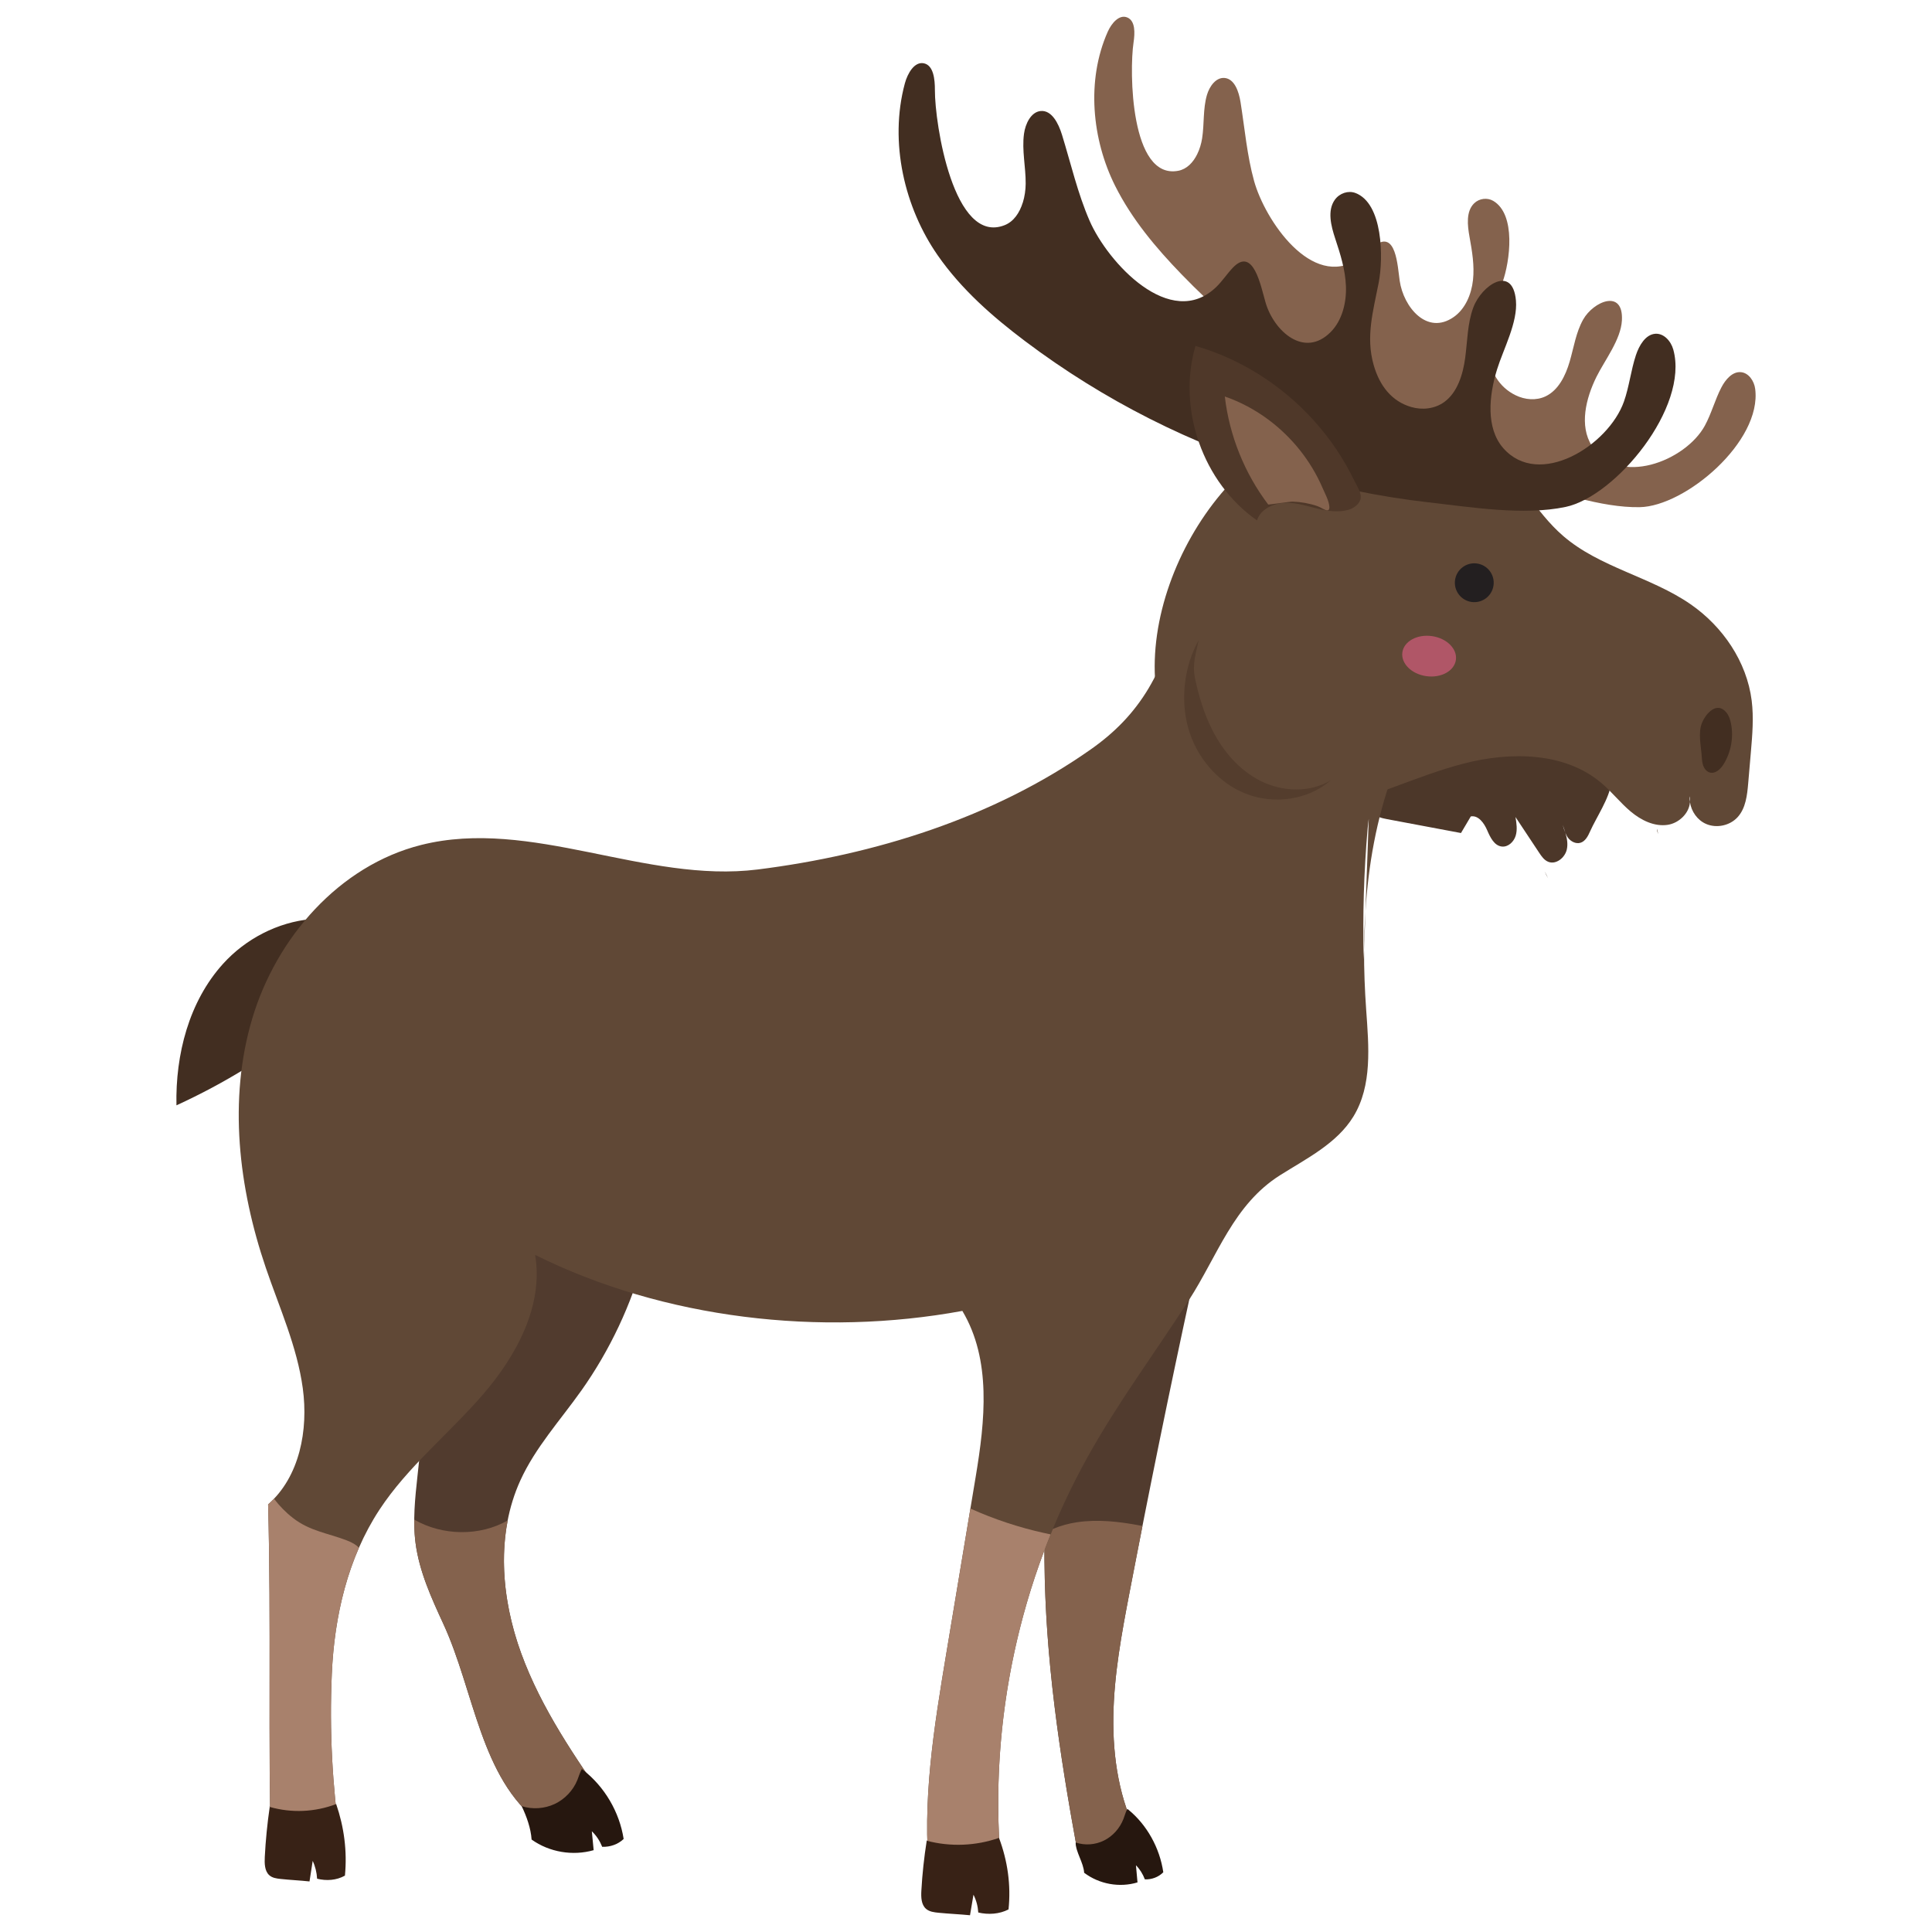 <?xml version="1.0" encoding="utf-8"?>
<!-- Generator: Adobe Illustrator 27.2.0, SVG Export Plug-In . SVG Version: 6.00 Build 0)  -->
<svg version="1.1" id="Layer_2_00000120523863676873741750000014090612438181338026_"
	 xmlns="http://www.w3.org/2000/svg" xmlns:xlink="http://www.w3.org/1999/xlink" x="0px" y="0px" viewBox="0 0 173 173"
	 enable-background="new 0 0 173 173" xml:space="preserve">
<g id="words">
	<g id="moose">
		<g>
			<path fill="#84624D" d="M107.202,13.811c-0.366,0.741-0.931,1.336-1.692,1.481c-4.294,0.819-4.395-8.912-4.007-11.488
				c0.125-0.831,0.176-1.936-0.564-2.241c-0.726-0.3-1.412,0.527-1.745,1.275c-1.938,4.353-1.418,9.65,0.656,13.796
				c1.499,2.997,3.662,5.564,5.954,7.933c5.584,5.77,12.096,10.521,19.151,14.058c3.563,1.787,7.266,3.264,11.061,4.408
				c3.29,0.992,7.368,2.443,10.813,2.381c4.079-0.073,10.949-5.876,10.338-10.593c-0.093-0.717-0.586-1.429-1.267-1.495
				c-0.769-0.075-1.392,0.655-1.764,1.373c-0.57,1.1-0.885,2.332-1.477,3.418c-1.736,3.184-7.751,5.519-10.118,1.805
				c-1.144-1.795-0.539-4.249,0.412-6.175c0.732-1.481,2.189-3.333,2.28-5.059c0.15-2.853-2.551-1.705-3.468-0.078
				c-0.644,1.141-0.838,2.49-1.207,3.759s-1.011,2.573-2.156,3.119c-0.844,0.403-1.85,0.315-2.688-0.095
				c-1.492-0.729-2.27-2.121-2.505-3.797c-0.328-2.335,0.589-4.238,1.335-6.326c0.66-1.847,1.238-6.071-0.837-7.284
				c-0.533-0.312-1.253-0.22-1.703,0.218c-0.741,0.72-0.605,1.969-0.416,3.011c0.23,1.273,0.451,2.571,0.31,3.86
				c-0.14,1.289-0.694,2.59-1.719,3.308c-2.403,1.684-4.505-0.896-4.844-3.237c-0.195-1.347-0.324-4.557-2.212-3.178
				c-0.529,0.386-0.982,0.882-1.527,1.243c-4.133,2.735-8.333-3.511-9.3-7.004c-0.637-2.301-0.837-4.71-1.216-7.075
				c-0.15-0.934-0.535-2.072-1.428-2.151c-0.766-0.067-1.35,0.743-1.577,1.521c-0.365,1.249-0.232,2.595-0.432,3.885
				c-0.075,0.483-0.222,0.978-0.441,1.422L107.202,13.811z"/>
			<path fill="#422E21" d="M27.872,91.523c1.526-1.227,3.03-2.585,3.855-4.361c0.473-1.019,1.257-3.401,0.307-4.323
				c-0.805-0.781-3.141-0.629-4.153-0.539c-3.006,0.268-5.894,1.775-7.91,4.006c-3.054,3.38-4.268,8.117-4.171,12.67
				C20.111,97.004,24.177,94.494,27.872,91.523L27.872,91.523z"/>
			<path fill="#4C3729" d="M138.624,78.649c-0.097-0.212-0.203-0.422-0.313-0.624C138.401,78.24,138.504,78.45,138.624,78.649z"/>
			<path fill="#4C3729" d="M141.507,75.47c0.445-0.126,0.685-0.594,0.873-1.017c0.572-1.282,1.727-2.954,1.902-4.348
				c0.158-1.262-1.202-1.819-2.164-2.33c-2.474-1.315-5.301-1.974-8.103-1.849c-3.886,0.174-7.684,1.854-10.427,4.611
				c-0.592,0.596-1.161,1.526-0.672,2.209c0.282,0.395,0.807,0.513,1.283,0.603c2.208,0.415,4.416,0.829,6.624,1.244
				c0.293-0.496,0.587-0.992,0.88-1.488c0.68-0.118,1.189,0.599,1.463,1.233c0.274,0.634,0.63,1.389,1.316,1.465
				c0.563,0.062,1.07-0.419,1.237-0.961c0.167-0.541,0.077-1.124-0.015-1.683c0.705,1.064,1.411,2.129,2.116,3.193
				c0.214,0.323,0.449,0.665,0.808,0.813c0.7,0.289,1.502-0.354,1.67-1.093c0.113-0.496,0.023-1-0.124-1.493
				c-0.098-0.231-0.176-0.473-0.24-0.717c0.087,0.234,0.168,0.474,0.24,0.717c0.065,0.154,0.132,0.308,0.234,0.441
				c0.256,0.333,0.694,0.563,1.098,0.449L141.507,75.47z"/>
			<path fill="#513B2E" d="M106.668,115.544c-0.64-1.008-2.084-1.25-3.134-0.684c-1.051,0.567-1.744,1.608-2.395,2.61
				c-2.999,4.616-6.061,9.381-7.111,14.784c-0.478,2.46-0.522,4.982-0.502,7.488c0.069,8.731,1.332,17.182,2.904,25.771
				c0.737,0.838,1.907,1.275,3.013,1.124s2.042-1.122,2.527-2.127c-1.737-3.295-2.334-7.095-2.276-10.819s0.743-7.407,1.444-11.064
				c1.733-9.049,3.577-18.077,5.531-27.081L106.668,115.544z"/>
			<path fill="#513B2E" d="M52.035,124.549c2.584-3.646,4.516-7.752,5.679-12.066c0.417-1.546,0.247-2.387-1.168-3.137
				s-3.067-0.889-4.668-0.934c-2.318-0.066-4.681,0.038-6.871,0.801c-2.19,0.763-4.206,2.262-5.162,4.375
				c-0.586,1.295-0.746,2.736-0.899,4.149c-0.52,4.803-1.041,9.607-1.561,14.41c-0.217,2.002-0.434,4.026-0.174,6.023
				c0.331,2.544,1.419,4.919,2.493,7.248c2.773,6.015,3.322,13.808,8.611,17.794c0.927,0.698,2.152,0.986,3.292,0.773
				c1.141-0.213,2.352-1.226,2.963-2.212c-3.028-4.345-6.089-8.754-7.902-13.73s-2.266-10.67-0.068-15.489
				c1.341-2.94,3.564-5.369,5.433-8.006L52.035,124.549z"/>
			<path fill="#604836" d="M122.463,74.204l0.006-0.071c0.024-0.279,0.064-0.548,0.095-0.822l-0.296,8.308
				c0.259-4.16,0.983-8.264,2.433-12.283c0.558-1.547,1.213-3.124,1.127-4.766s-1.19-3.374-2.827-3.535l-0.023,0.649
				c-1.172-1.279-3.539-1.807-5.006-2.729c-1.753-1.102-3.154-2.681-5.132-3.479c-1.729-0.698-3.764-0.817-5.423,0.034
				c-2.438,1.251-3.264,3.948-4.579,6.144c-1.32,2.203-3.009,3.929-5.118,5.416c-8.764,6.182-19.428,9.474-29.862,10.786
				c-10.069,1.265-20.302-4.667-30.145-2.195c-7.339,1.843-12.97,8.302-15.128,15.555s-1.221,15.144,1.217,22.307
				c1.215,3.569,2.803,7.055,3.311,10.791c0.508,3.735-0.274,7.911-3.106,10.4c0.286,10.499-0.021,21.352,0.265,31.85
				c2.146,0.692,4.667,0.019,6.183-1.65c-0.694-5.112-0.969-9.881-0.743-15.035s1.43-10.372,4.261-14.685
				c2.533-3.859,6.218-6.797,9.24-10.285c3.022-3.488,5.473-7.989,4.704-12.54c11.548,5.741,25.573,7.348,38.257,5.016
				c2.616,4.394,2.033,9.813,1.193,14.857c-0.875,5.259-1.751,10.519-2.626,15.778c-1.101,6.616-2.206,13.329-1.501,19.999
				c1.015,0.745,2.517,1.341,3.735,1.023c1.218-0.318,2.274-1.207,2.795-2.354l-0.169-0.084c-1.04-12.474,1.704-25.194,7.786-36.135
				c2.712-4.879,6.05-9.366,9.072-14.05c2.588-4.01,3.99-8.551,8.17-11.188c2.394-1.51,5.084-2.839,6.561-5.253
				c1.701-2.779,1.375-6.287,1.145-9.538c-0.127-1.793-0.196-3.578-0.191-5.355l-0.029,0.824c-0.105-3.904,0.011-7.815,0.347-11.706
				L122.463,74.204z"/>
			<path fill="#604836" d="M122.145,85.086l0.123-3.467C122.196,82.771,122.148,83.925,122.145,85.086z"/>
			<path fill="#604836" d="M148.471,74.683c-0.013-0.16-0.043-0.319-0.109-0.473C148.372,74.373,148.425,74.527,148.471,74.683z"/>
			<path fill="#604836" d="M152.77,73.779c0.943,0.409,2.132,0.153,2.824-0.607c0.728-0.799,0.855-1.96,0.948-3.037
				c0.08-0.932,0.16-1.864,0.24-2.796c0.132-1.532,0.263-3.078,0.072-4.604c-0.436-3.48-2.585-6.632-5.47-8.627
				c-3.563-2.464-8.139-3.288-11.416-6.121c-2.481-2.145-3.978-5.248-6.439-7.416c-4.458-3.926-12.173-3.987-17.392-1.687
				c-10.018,4.415-17.262,21.267-9.431,30.448c2.81,3.294,7.759,3.876,12.002,3.014c4.243-0.862,8.163-2.888,12.355-3.971
				s9.071-1.051,12.361,1.763c0.919,0.786,1.671,1.754,2.598,2.532c0.927,0.777,2.117,1.37,3.313,1.189
				c1.017-0.154,1.932-1.051,1.991-2.033c-0.026-0.174-0.059-0.347-0.045-0.523c0.048,0.175,0.055,0.35,0.045,0.523
				C151.451,72.664,151.988,73.44,152.77,73.779L152.77,73.779z"/>
			<path fill="#422E21" d="M91.584,18.139c-0.283,0.911-0.808,1.699-1.62,2.022c-4.584,1.822-6.26-9.107-6.249-12.087
				c0.004-0.962-0.118-2.215-0.98-2.404c-0.845-0.185-1.466,0.89-1.711,1.801c-1.428,5.305-0.004,11.157,2.94,15.388
				c2.129,3.059,4.916,5.494,7.815,7.679c7.06,5.322,14.976,9.302,23.293,11.803c4.201,1.263,8.505,2.149,12.856,2.641
				c3.772,0.426,8.484,1.204,12.258,0.412c4.468-0.938,11.079-8.909,9.649-14.089c-0.217-0.787-0.873-1.485-1.632-1.417
				c-0.857,0.077-1.423,1.028-1.716,1.914c-0.449,1.357-0.597,2.809-1.072,4.156c-1.394,3.947-7.624,7.836-10.821,4.153
				c-1.545-1.78-1.276-4.669-0.541-7.035c0.565-1.821,1.867-4.21,1.69-6.171c-0.294-3.242-3.075-1.383-3.821,0.639
				c-0.523,1.419-0.52,2.978-0.721,4.483c-0.201,1.505-0.696,3.108-1.865,3.962c-0.862,0.63-1.981,0.742-2.967,0.457
				c-1.755-0.508-2.834-1.911-3.362-3.748c-0.736-2.559-0.035-4.893,0.449-7.398c0.428-2.217,0.383-7.092-2.091-8.021
				c-0.636-0.239-1.411,0.015-1.835,0.602c-0.698,0.966-0.347,2.343,0.028,3.476c0.458,1.384,0.909,2.799,0.962,4.279
				s-0.346,3.06-1.355,4.083c-2.369,2.399-5.092-0.063-5.841-2.627c-0.431-1.475-1.089-5.06-2.941-3.112
				c-0.519,0.546-0.937,1.199-1.477,1.719c-4.098,3.945-9.717-2.203-11.34-5.931c-1.069-2.456-1.677-5.124-2.474-7.706
				c-0.315-1.02-0.92-2.22-1.914-2.121c-0.852,0.085-1.363,1.12-1.487,2.043c-0.2,1.482,0.163,2.969,0.151,4.463
				c-0.005,0.559-0.087,1.147-0.256,1.692L91.584,18.139z"/>
			<path fill="#4F3829" d="M115.393,45.024c1.162,0.052,2.266,0.511,3.416,0.691c0.76,0.119,1.895,0.14,2.541-0.365
				c0.96-0.75,0.323-1.485-0.153-2.459c-0.934-1.912-2.147-3.684-3.574-5.261c-2.829-3.125-6.514-5.491-10.575-6.652
				c-1.649,5.659,0.674,12.246,5.508,15.619C112.909,45.488,114.231,44.972,115.393,45.024z"/>
			<path fill="#231F20" d="M133.736,52.425c0.135-0.951-0.527-1.832-1.478-1.966c-0.951-0.135-1.831,0.527-1.966,1.478
				c-0.135,0.951,0.527,1.831,1.478,1.966C132.721,54.038,133.601,53.376,133.736,52.425z"/>
			<path fill="#543D2D" d="M106.386,65.146c0.718,2.613,2.628,4.917,5.146,5.917c2.518,1.001,5.594,0.588,7.634-1.194
				c-1.855,1.125-4.293,1.044-6.239,0.084s-3.428-2.702-4.399-4.642c-0.713-1.425-1.183-2.97-1.511-4.526
				c-0.278-1.321,0.054-2.161,0.319-3.461c-1.297,2.315-1.646,5.268-0.95,7.823V65.146z"/>
			<path fill="#422E21" d="M153.111,69.176c0.495,0.132,0.955-0.305,1.226-0.741c0.665-1.07,0.909-2.396,0.667-3.633
				c-0.07-0.361-0.186-0.724-0.42-1.007c-0.838-1.014-1.813,0.063-2.171,0.91c-0.383,0.907-0.092,2.112-0.029,3.057
				c0.019,0.283,0.039,0.572,0.143,0.836C152.632,68.862,152.837,69.102,153.111,69.176L153.111,69.176z"/>
			<path fill="#B05667" d="M130.367,59.093c0.14-0.99-0.819-1.945-2.142-2.133c-1.324-0.188-2.51,0.463-2.651,1.453
				c-0.141,0.99,0.819,1.946,2.142,2.133C129.04,60.734,130.227,60.083,130.367,59.093z"/>
			<path fill="#84624D" d="M117.933,45.308c0.483,0.163,1.166,0.771,1.101,0.032c-0.047-0.53-0.408-1.187-0.617-1.671
				c-1.038-2.405-2.73-4.519-4.828-6.083c-1.189-0.886-2.51-1.597-3.913-2.08c0.406,3.492,1.763,6.868,3.885,9.671
				c0.02,0.026,1.966-0.266,2.195-0.259C116.495,44.941,117.231,45.073,117.933,45.308z"/>
			<polygon fill="#84624D" points="93.502,137.275 93.542,137.284 93.542,137.253 			"/>
			<path fill="#84624D" d="M102.23,137.016l0.073-0.374l-0.28-0.053c-1.848-0.345-3.715-0.554-5.565-0.284
				c-0.74,0.108-1.48,0.313-2.18,0.603c-0.067,0.162-0.132,0.325-0.198,0.487c-0.191,0.471-0.377,0.943-0.557,1.419
				c0,0.309,0.001,0.618,0.004,0.927c0.04,5.085,0.487,10.075,1.162,15.052c0.484,3.569,1.085,7.132,1.741,10.719
				c0.737,0.838,1.907,1.275,3.013,1.124s2.042-1.122,2.528-2.127c-1.737-3.295-2.334-7.095-2.276-10.819
				c0.059-3.724,0.743-7.406,1.444-11.064C101.497,140.755,101.863,138.885,102.23,137.016L102.23,137.016z"/>
			<path fill="#A8816C" d="M93.522,138.814c0.179-0.475,0.366-0.948,0.557-1.419c-0.179-0.036-0.359-0.072-0.537-0.112l-0.039-0.009
				c-2.27-0.501-4.487-1.237-6.607-2.19c-0.718,4.312-1.436,8.624-2.153,12.935c-1.101,6.616-2.206,13.329-1.501,19.999
				c1.015,0.745,2.517,1.341,3.735,1.023c1.218-0.318,2.274-1.207,2.795-2.354l-0.17-0.084c-0.497-5.969-0.126-11.993,1.06-17.853
				c0.685-3.382,1.641-6.708,2.86-9.937L93.522,138.814z"/>
			<path fill="#84624D" d="M37.096,136.075c-0.005,0.7,0.025,1.4,0.116,2.096c0.331,2.544,1.419,4.919,2.493,7.248
				c2.773,6.015,3.322,13.808,8.611,17.794c0.927,0.698,2.152,0.986,3.292,0.773c1.141-0.213,2.352-1.226,2.963-2.212
				c-3.028-4.345-6.089-8.754-7.902-13.73c-1.379-3.785-1.967-7.985-1.204-11.9C42.949,137.587,39.608,137.525,37.096,136.075z"/>
			<path fill="#A8816C" d="M32.14,138.598c-0.224-0.255-0.578-0.47-1.128-0.679c-1.693-0.643-3.268-0.824-4.765-1.98
				c-0.645-0.498-1.219-1.085-1.712-1.734c-0.167,0.176-0.342,0.346-0.527,0.508c0.286,10.499-0.021,21.352,0.265,31.851
				c2.145,0.692,4.667,0.019,6.183-1.65c-0.694-5.112-0.969-9.881-0.743-15.035C29.883,146.019,30.601,142.123,32.14,138.598z"/>
			<polygon fill="#382216" points="82.95,164.822 82.984,164.828 82.993,164.756 			"/>
			<path fill="#382216" d="M82.925,170.929c0.301,0.259,0.723,0.309,1.117,0.348c0.927,0.092,1.89,0.132,2.817,0.223
				c0.103-0.613,0.206-1.226,0.31-1.839c0.254,0.495,0.394,1.039,0.429,1.594c0.896,0.21,1.894,0.149,2.71-0.277
				c0.228-2.189-0.081-4.347-0.853-6.407c-2.067,0.727-4.353,0.816-6.472,0.257c-0.235,1.483-0.397,2.977-0.48,4.477
				C82.471,169.885,82.485,170.55,82.925,170.929L82.925,170.929z"/>
			<path fill="#382216" d="M24.098,167.902c0.277,0.259,0.665,0.309,1.027,0.348c0.852,0.092,1.738,0.132,2.59,0.223
				c0.095-0.613,0.19-1.226,0.285-1.839c0.234,0.495,0.362,1.039,0.395,1.594c0.824,0.21,1.742,0.149,2.492-0.277
				c0.21-2.189-0.075-4.347-0.784-6.407c-1.901,0.727-4.003,0.816-5.951,0.257c-0.216,1.483-0.365,2.977-0.442,4.476
				C23.68,166.857,23.693,167.522,24.098,167.902L24.098,167.902z"/>
			<polygon fill="#382216" points="24.121,161.795 24.152,161.802 24.161,161.73 			"/>
			<path fill="#26170F" d="M55.844,164.67c-0.376-2.418-1.703-4.675-3.633-6.179l-0.113-0.081c-0.174,0.306-0.264,0.652-0.397,0.978
				c-0.379,0.936-1.12,1.719-2.034,2.149c-0.914,0.429-1.99,0.5-2.952,0.195c0.438,0.921,0.818,1.972,0.887,2.99
				c1.583,1.132,3.686,1.487,5.556,0.951c-0.06-0.562-0.102-1.128-0.162-1.69c0.412,0.39,0.717,0.864,0.929,1.39
				c0.705,0.023,1.41-0.214,1.919-0.702L55.844,164.67z"/>
			<path fill="#26170F" d="M104.167,167.651c-0.323-2.192-1.464-4.239-3.124-5.602l-0.097-0.074
				c-0.15,0.278-0.227,0.591-0.341,0.887c-0.326,0.848-0.963,1.559-1.749,1.948c-0.786,0.389-1.711,0.454-2.538,0.176
				c0,0.853,0.704,1.788,0.762,2.711c1.361,1.026,3.169,1.348,4.777,0.862c-0.051-0.51-0.088-1.023-0.139-1.532
				c0.354,0.354,0.616,0.783,0.799,1.261C103.123,168.309,103.729,168.094,104.167,167.651L104.167,167.651z"/>
		</g>
	</g>
</g>
</svg>
